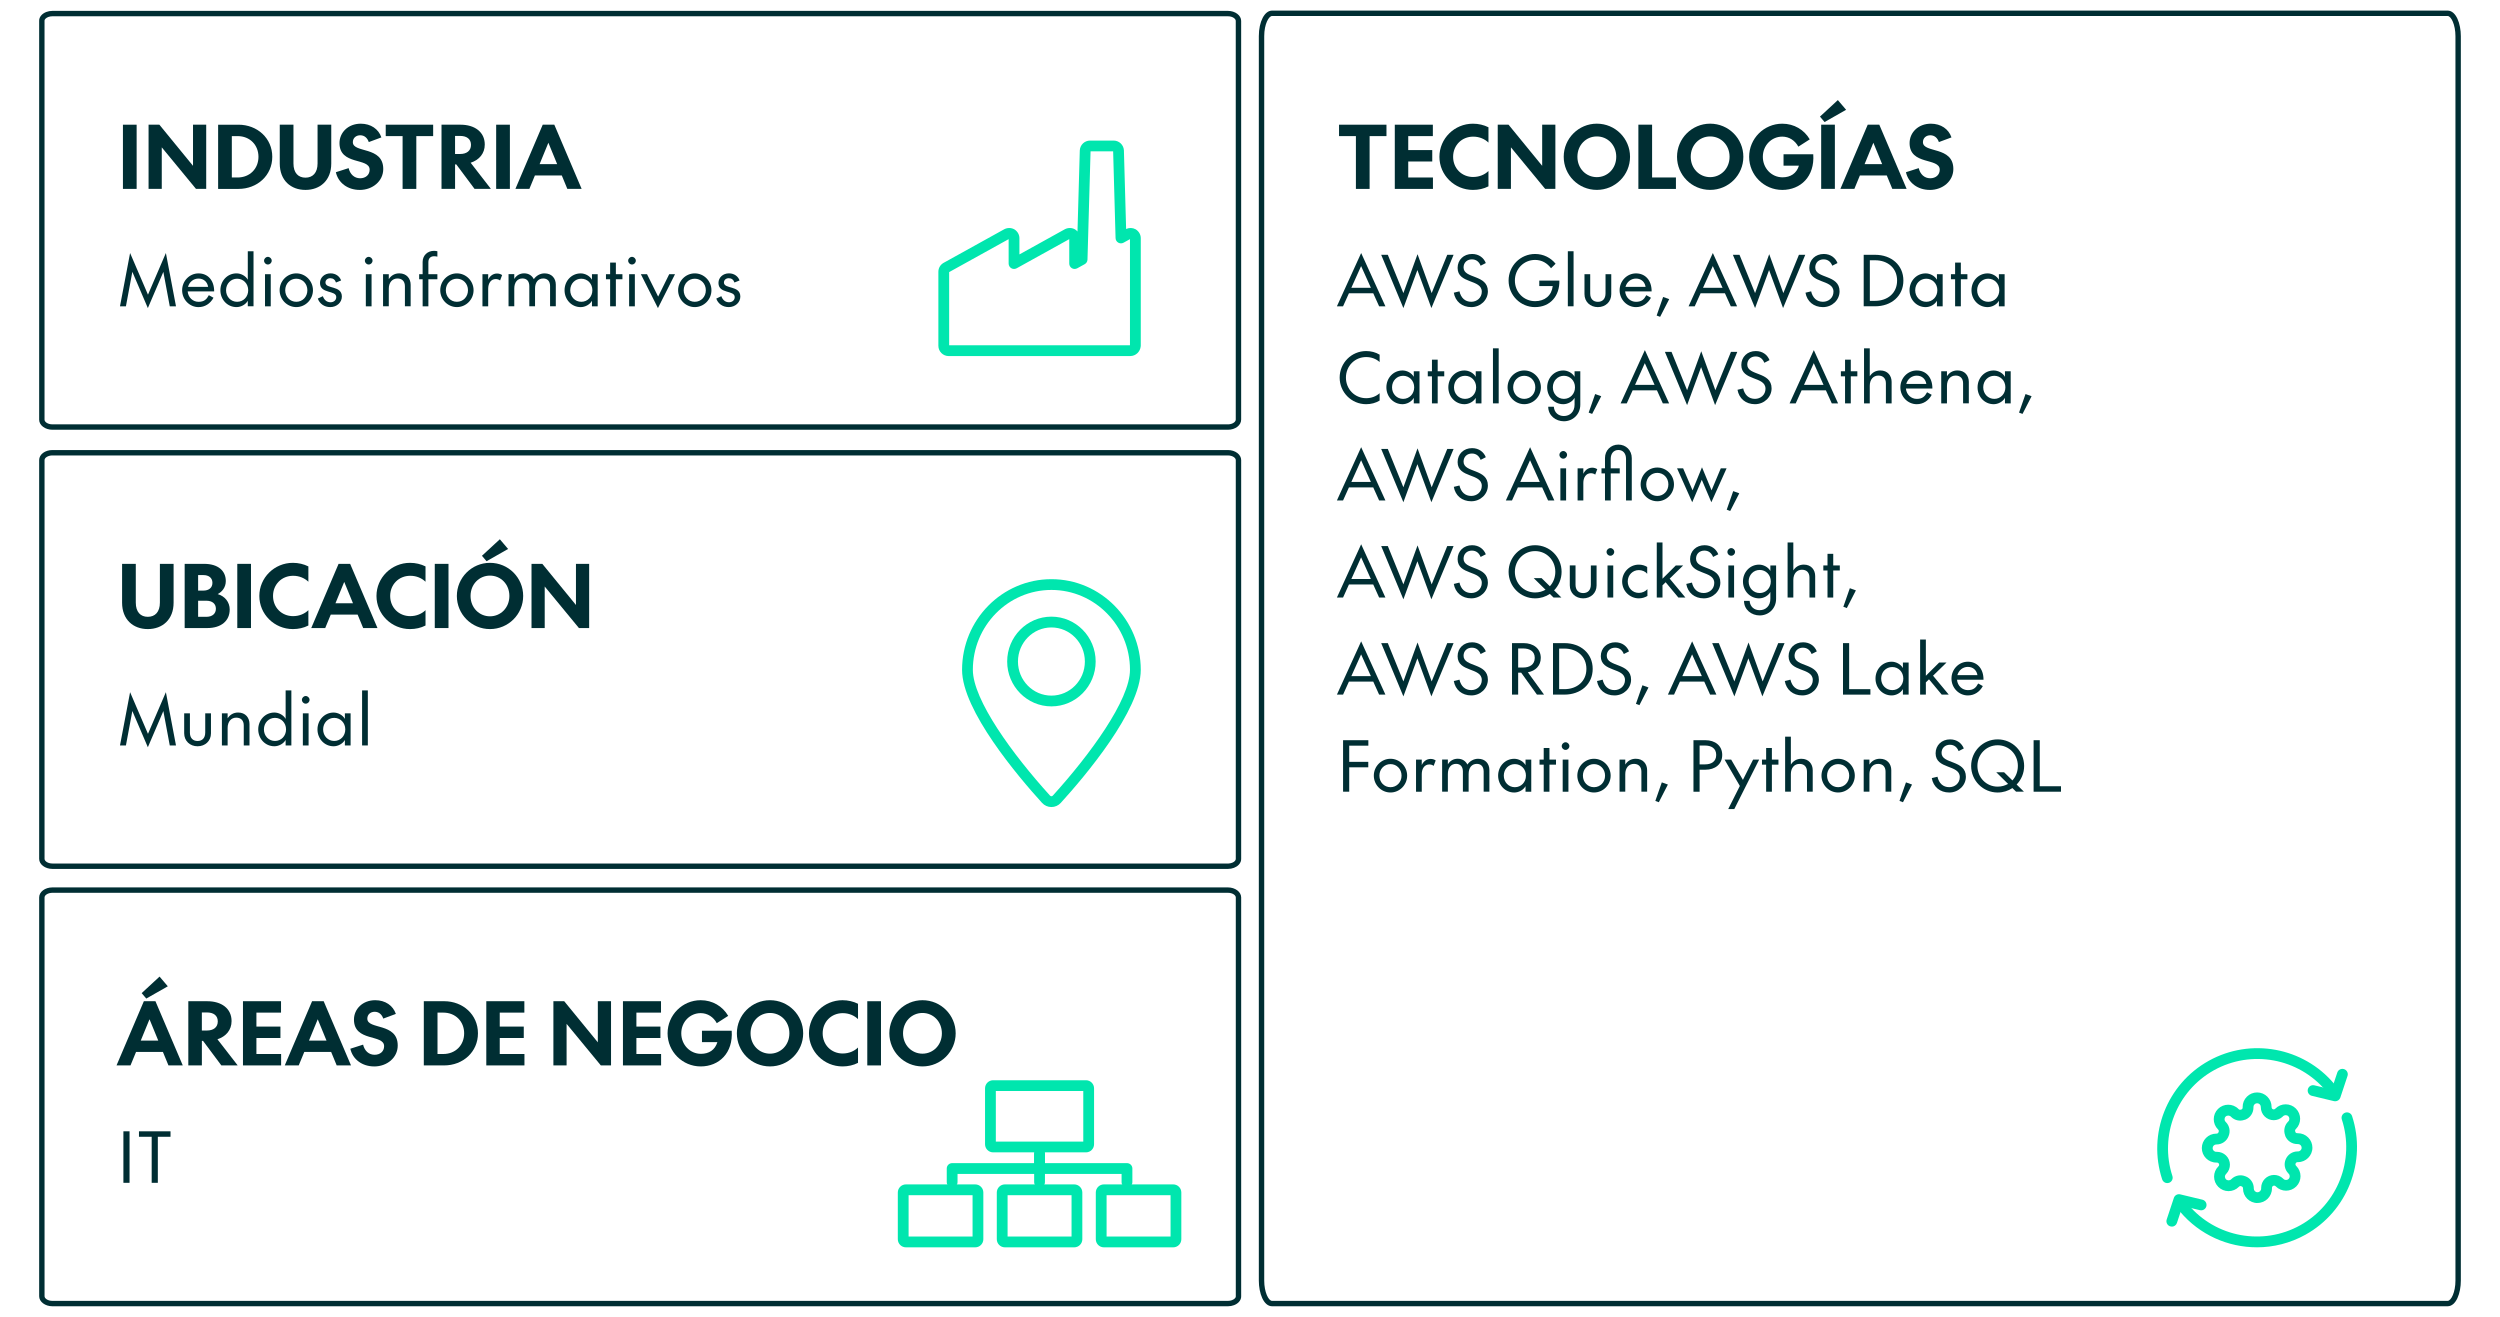 <?xml version="1.0" encoding="UTF-8"?>
<svg xmlns="http://www.w3.org/2000/svg" id="Layer_1" data-name="Layer 1" viewBox="0 0 1390.6 732.49">
  <defs>
    <style>
      .cls-1 {
        fill: #00e6ae;
      }

      .cls-2 {
        fill: #002e33;
      }
    </style>
  </defs>
  <g>
    <path class="cls-2" d="m761.83,75.71v29.37h-7.62v-29.37h-9.38v-6.35h26.38v6.35h-9.38Z"></path>
    <path class="cls-2" d="m775.84,69.36h21.17v6.35h-13.69v7.77h13.36v6.35h-13.36v8.9h13.74v6.35h-21.22v-35.71Z"></path>
    <path class="cls-2" d="m819.46,98.44c3.5,0,6.49-1.37,8.48-3.32v8.53c-2.56,1.33-5.54,1.99-8.62,1.99-10.33,0-18.66-8.29-18.66-18.42s8.34-18.42,18.66-18.42c3.08,0,6.06.71,8.62,1.99v8.53c-1.99-1.94-4.97-3.32-8.48-3.32-6.39,0-11.18,4.83-11.18,11.23s4.78,11.22,11.18,11.22Z"></path>
    <path class="cls-2" d="m839.11,69.36l18.71,22.88v-22.88h7.34v35.71h-5.68l-19.04-23.11v23.11h-7.34v-35.71h6.01Z"></path>
    <path class="cls-2" d="m888.22,68.79c10.28,0,18.47,8.29,18.47,18.42s-8.19,18.42-18.47,18.42-18.42-8.29-18.42-18.42,8.24-18.42,18.42-18.42Zm0,7.1c-5.97,0-10.8,4.78-10.8,11.32s4.83,11.32,10.8,11.32,10.8-4.78,10.8-11.32-4.78-11.32-10.8-11.32Z"></path>
    <path class="cls-2" d="m911.33,69.36h7.63v29.37h13.26v6.35h-20.89v-35.71Z"></path>
    <path class="cls-2" d="m951.25,68.79c10.28,0,18.47,8.29,18.47,18.42s-8.19,18.42-18.47,18.42-18.42-8.29-18.42-18.42,8.24-18.42,18.42-18.42Zm0,7.1c-5.97,0-10.8,4.78-10.8,11.32s4.83,11.32,10.8,11.32,10.8-4.78,10.8-11.32-4.78-11.32-10.8-11.32Z"></path>
    <path class="cls-2" d="m991.36,105.64c-10.18,0-18.42-8.29-18.42-18.42s8.24-18.42,18.42-18.42c6.58,0,12.17,3.36,15.3,8.71l-6.35,4.07c-1.8-3.36-5.07-5.59-8.95-5.59-5.97,0-10.8,4.88-10.8,11.23s4.83,11.41,10.94,11.41c4.45,0,7.81-2.13,9.14-6.49h-8.57v-6.35h16.53c.9,12.41-7.06,19.85-17.24,19.85Z"></path>
    <path class="cls-2" d="m1022.29,55.67l4.59,5.4-11.98,6.82-2.56-3.03,9.95-9.19Zm-1.66,49.4h-7.62v-35.71h7.62v35.71Z"></path>
    <path class="cls-2" d="m1049.52,97.59h-14.97l-3.08,7.48h-7.77l15.2-35.71h6.44l15.2,35.71h-7.96l-3.08-7.48Zm-12.36-6.3h9.76l-4.88-11.89-4.88,11.89Z"></path>
    <path class="cls-2" d="m1073.43,105.64c-6.63,0-11.94-3.88-13.26-9.85l7.1-2.27c.81,3.41,3.17,5.64,6.39,5.64,3.03,0,5.3-1.85,5.3-4.78,0-6.82-16.77-2.27-16.77-14.78,0-5.83,4.74-10.8,11.84-10.8,5.59,0,9.9,2.98,11.46,7.63l-7.01,2.6c-.66-2.04-2.23-3.79-4.74-3.79-2.32,0-4.12,1.47-4.12,3.84,0,6.25,16.91,2.04,16.91,14.92,0,6.73-5.87,11.65-13.12,11.65Z"></path>
  </g>
  <g>
    <path class="cls-2" d="m763.86,163.12h-13.53l-3.27,7.26h-3.42l13.49-29.64,13.49,29.64h-3.5l-3.27-7.26Zm-12.2-3.04h10.87l-5.43-12.08-5.43,12.08Z"></path>
    <path class="cls-2" d="m796.2,171.37l-7.79-21.16-7.79,21.16-12.35-29.64h3.69l8.66,21.31,7.87-21.66,7.86,21.66,8.66-21.31h3.53l-12.35,29.64Z"></path>
    <path class="cls-2" d="m818.39,170.83c-5.17,0-8.89-3.15-9.73-8.02l3.15-.76c.84,3.65,3.12,5.81,6.57,5.81,3.08,0,5.85-2.17,5.85-5.62,0-7.1-13.45-4.18-13.45-13.22,0-4.48,3.38-7.75,8.05-7.75,3.88,0,6.5,2.2,7.64,5.05l-2.89,1.48c-.87-2.13-2.39-3.53-4.86-3.53-2.62,0-4.63,1.75-4.63,4.52,0,6.38,13.53,3.76,13.53,13.26,0,4.79-4.07,8.78-9.23,8.78Z"></path>
    <path class="cls-2" d="m853.88,170.83c-8.17,0-14.74-6.61-14.74-14.78s6.57-14.78,14.74-14.78c4.67,0,8.7,2.09,11.4,5.43l-2.54,2.51c-2.05-2.77-5.05-4.63-8.85-4.63-6.31,0-11.25,5.01-11.25,11.47s4.94,11.47,11.25,11.47c5.36,0,9.2-3.08,9.8-8.4h-7.48v-3.04h11.17c.23,8.51-5.09,14.74-13.49,14.74Z"></path>
    <path class="cls-2" d="m875.28,139.75v30.62h-3.19v-30.62h3.19Z"></path>
    <path class="cls-2" d="m893.06,163.27v-10.75h3.19v11.09c0,4.29-3.23,7.22-7.45,7.22s-7.45-2.93-7.45-7.26v-11.06h3.19v10.75c0,2.96,1.67,4.63,4.26,4.63s4.25-1.67,4.25-4.63Z"></path>
    <path class="cls-2" d="m915.75,164.18l2.58,1.44c-1.79,3.34-4.83,5.21-8.32,5.21-5.01,0-9.12-4.22-9.12-9.38s4.1-9.38,9.12-9.38,8.7,3.65,8.7,10.03h-14.74c.3,3.42,2.93,5.78,6.04,5.78s4.48-1.33,5.74-3.69Zm-11.59-4.63h11.17c-.38-2.55-2.28-4.6-5.32-4.6-2.81,0-5.09,1.86-5.85,4.6Z"></path>
    <path class="cls-2" d="m928.48,166.39l-5.05,9.84-1.94-.72,3.61-10.33,3.38,1.22Z"></path>
    <path class="cls-2" d="m959.48,163.12h-13.53l-3.27,7.26h-3.42l13.49-29.64,13.49,29.64h-3.5l-3.27-7.26Zm-12.2-3.04h10.87l-5.43-12.08-5.43,12.08Z"></path>
    <path class="cls-2" d="m991.82,171.37l-7.79-21.16-7.79,21.16-12.35-29.64h3.69l8.66,21.31,7.87-21.66,7.86,21.66,8.66-21.31h3.53l-12.35,29.64Z"></path>
    <path class="cls-2" d="m1014.01,170.83c-5.17,0-8.89-3.15-9.73-8.02l3.15-.76c.84,3.65,3.12,5.81,6.57,5.81,3.08,0,5.85-2.17,5.85-5.62,0-7.1-13.45-4.18-13.45-13.22,0-4.48,3.38-7.75,8.05-7.75,3.88,0,6.5,2.2,7.64,5.05l-2.89,1.48c-.87-2.13-2.39-3.53-4.86-3.53-2.62,0-4.63,1.75-4.63,4.52,0,6.38,13.53,3.76,13.53,13.26,0,4.79-4.07,8.78-9.23,8.78Z"></path>
    <path class="cls-2" d="m1043.01,141.73c9.08,0,15.73,5.77,15.73,14.32s-6.65,14.32-15.73,14.32h-6.35v-28.65h6.35Zm0,3.04h-2.93v22.57h2.93c6.99,0,12.23-4.33,12.23-11.29s-5.24-11.28-12.23-11.28Z"></path>
    <path class="cls-2" d="m1080.59,152.52v17.86h-3.19v-3.08c-1.22,2.2-3.88,3.53-6.27,3.53-5.09,0-8.97-4.18-8.97-9.38s3.88-9.38,8.97-9.38c2.39,0,5.05,1.33,6.27,3.53v-3.08h3.19Zm-9.12,15.35c3.46,0,6.16-2.74,6.16-6.42s-2.7-6.42-6.16-6.42-6.16,2.74-6.16,6.42,2.7,6.42,6.16,6.42Z"></path>
    <path class="cls-2" d="m1085.19,152.52h2.32v-6.46h3.19v6.46h3.65v2.81h-3.65v15.05h-3.19v-15.05h-2.32v-2.81Z"></path>
    <path class="cls-2" d="m1115.05,152.52v17.86h-3.19v-3.08c-1.22,2.2-3.88,3.53-6.27,3.53-5.09,0-8.97-4.18-8.97-9.38s3.88-9.38,8.97-9.38c2.39,0,5.05,1.33,6.27,3.53v-3.08h3.19Zm-9.12,15.35c3.46,0,6.16-2.74,6.16-6.42s-2.7-6.42-6.16-6.42-6.16,2.74-6.16,6.42,2.7,6.42,6.16,6.42Z"></path>
    <path class="cls-2" d="m759.91,221.49c2.89,0,5.51-.99,7.49-2.77v4.1c-2.2,1.33-4.75,2.01-7.49,2.01-8.17,0-14.74-6.61-14.74-14.78s6.57-14.78,14.74-14.78c2.74,0,5.28.68,7.49,2.01v4.1c-1.98-1.79-4.6-2.77-7.49-2.77-6.31,0-11.25,4.98-11.25,11.44s4.94,11.44,11.25,11.44Z"></path>
    <path class="cls-2" d="m789.59,206.52v17.86h-3.19v-3.08c-1.22,2.2-3.88,3.53-6.27,3.53-5.09,0-8.97-4.18-8.97-9.38s3.88-9.38,8.97-9.38c2.39,0,5.05,1.33,6.27,3.53v-3.08h3.19Zm-9.12,15.35c3.46,0,6.16-2.74,6.16-6.42s-2.7-6.42-6.16-6.42-6.16,2.74-6.16,6.42,2.7,6.42,6.16,6.42Z"></path>
    <path class="cls-2" d="m794.19,206.52h2.32v-6.46h3.19v6.46h3.65v2.81h-3.65v15.05h-3.19v-15.05h-2.32v-2.81Z"></path>
    <path class="cls-2" d="m824.05,206.52v17.86h-3.19v-3.08c-1.22,2.2-3.88,3.53-6.27,3.53-5.09,0-8.97-4.18-8.97-9.38s3.88-9.38,8.97-9.38c2.39,0,5.05,1.33,6.27,3.53v-3.08h3.19Zm-9.12,15.35c3.46,0,6.16-2.74,6.16-6.42s-2.7-6.42-6.16-6.42-6.16,2.74-6.16,6.42,2.7,6.42,6.16,6.42Z"></path>
    <path class="cls-2" d="m833.63,193.75v30.62h-3.19v-30.62h3.19Z"></path>
    <path class="cls-2" d="m847.84,206.06c5.09,0,9.27,4.22,9.27,9.38s-4.18,9.38-9.27,9.38-9.27-4.22-9.27-9.38,4.18-9.38,9.27-9.38Zm0,15.81c3.46,0,6.16-2.74,6.16-6.42s-2.7-6.42-6.16-6.42-6.16,2.74-6.16,6.42,2.7,6.42,6.16,6.42Z"></path>
    <path class="cls-2" d="m869.88,234.33c-4.41,0-8.7-3.08-8.7-8.09h3.12c.27,3.38,2.66,5.17,5.58,5.17,3.38,0,5.96-2.36,5.96-6.31v-3.8c-1.22,2.2-3.88,3.53-6.27,3.53-5.09,0-8.97-4.18-8.97-9.38s3.88-9.38,8.97-9.38c2.39,0,5.05,1.33,6.27,3.53v-3.08h3.19v18.58c0,5.36-4.1,9.23-9.16,9.23Zm.04-12.46c3.46,0,6.16-2.74,6.16-6.42s-2.7-6.42-6.16-6.42-6.16,2.74-6.16,6.42,2.7,6.42,6.16,6.42Z"></path>
    <path class="cls-2" d="m890.67,220.39l-5.05,9.84-1.94-.72,3.61-10.33,3.38,1.22Z"></path>
    <path class="cls-2" d="m921.67,217.12h-13.53l-3.27,7.26h-3.42l13.49-29.64,13.49,29.64h-3.5l-3.27-7.26Zm-12.2-3.04h10.87l-5.43-12.08-5.43,12.08Z"></path>
    <path class="cls-2" d="m954.01,225.37l-7.79-21.16-7.79,21.16-12.35-29.64h3.69l8.66,21.31,7.87-21.66,7.86,21.66,8.66-21.31h3.53l-12.35,29.64Z"></path>
    <path class="cls-2" d="m976.2,224.83c-5.17,0-8.89-3.15-9.73-8.02l3.15-.76c.84,3.65,3.12,5.81,6.57,5.81,3.08,0,5.85-2.17,5.85-5.62,0-7.1-13.45-4.18-13.45-13.22,0-4.48,3.38-7.75,8.05-7.75,3.88,0,6.5,2.2,7.64,5.05l-2.89,1.48c-.87-2.13-2.39-3.53-4.86-3.53-2.62,0-4.63,1.75-4.63,4.52,0,6.38,13.53,3.76,13.53,13.26,0,4.79-4.07,8.78-9.23,8.78Z"></path>
    <path class="cls-2" d="m1015.65,217.12h-13.53l-3.27,7.26h-3.42l13.49-29.64,13.49,29.64h-3.5l-3.27-7.26Zm-12.2-3.04h10.87l-5.43-12.08-5.43,12.08Z"></path>
    <path class="cls-2" d="m1023.97,206.52h2.32v-6.46h3.19v6.46h3.65v2.81h-3.65v15.05h-3.19v-15.05h-2.32v-2.81Z"></path>
    <path class="cls-2" d="m1044.83,208.91c-2.81,0-4.79,2.17-4.79,5.7v9.76h-3.19v-30.62h3.19v15.54c1.22-1.94,3.19-3.23,5.85-3.23,4.1,0,6.31,2.93,6.31,6.38v11.93h-3.19v-11.13c0-2.74-1.56-4.33-4.18-4.33Z"></path>
    <path class="cls-2" d="m1071.92,218.18l2.58,1.44c-1.79,3.34-4.83,5.21-8.32,5.21-5.01,0-9.12-4.22-9.12-9.38s4.1-9.38,9.12-9.38,8.7,3.65,8.7,10.03h-14.74c.3,3.42,2.93,5.78,6.04,5.78s4.48-1.33,5.74-3.69Zm-11.59-4.63h11.17c-.38-2.55-2.28-4.6-5.32-4.6-2.81,0-5.09,1.86-5.85,4.6Z"></path>
    <path class="cls-2" d="m1087.77,208.91c-2.81,0-4.79,2.17-4.79,5.7v9.76h-3.19v-17.86h3.19v2.77c1.22-1.94,3.19-3.23,5.85-3.23,4.1,0,6.31,2.93,6.31,6.38v11.93h-3.19v-11.13c0-2.74-1.56-4.33-4.18-4.33Z"></path>
    <path class="cls-2" d="m1118.43,206.52v17.86h-3.19v-3.08c-1.22,2.2-3.88,3.53-6.27,3.53-5.09,0-8.97-4.18-8.97-9.38s3.88-9.38,8.97-9.38c2.39,0,5.05,1.33,6.27,3.53v-3.08h3.19Zm-9.12,15.35c3.46,0,6.16-2.74,6.16-6.42s-2.7-6.42-6.16-6.42-6.16,2.74-6.16,6.42,2.7,6.42,6.16,6.42Z"></path>
    <path class="cls-2" d="m1130.06,220.39l-5.05,9.84-1.94-.72,3.61-10.33,3.38,1.22Z"></path>
    <path class="cls-2" d="m763.86,271.12h-13.53l-3.27,7.26h-3.42l13.49-29.64,13.49,29.64h-3.5l-3.27-7.26Zm-12.2-3.04h10.87l-5.43-12.08-5.43,12.08Z"></path>
    <path class="cls-2" d="m796.2,279.37l-7.79-21.16-7.79,21.16-12.35-29.64h3.69l8.66,21.31,7.87-21.66,7.86,21.66,8.66-21.31h3.53l-12.35,29.64Z"></path>
    <path class="cls-2" d="m818.39,278.83c-5.17,0-8.89-3.15-9.73-8.02l3.15-.76c.84,3.65,3.12,5.81,6.57,5.81,3.08,0,5.85-2.17,5.85-5.62,0-7.1-13.45-4.18-13.45-13.22,0-4.48,3.38-7.75,8.05-7.75,3.88,0,6.5,2.2,7.64,5.05l-2.89,1.48c-.87-2.13-2.39-3.53-4.86-3.53-2.62,0-4.63,1.75-4.63,4.52,0,6.38,13.53,3.76,13.53,13.26,0,4.79-4.07,8.78-9.23,8.78Z"></path>
    <path class="cls-2" d="m857.83,271.12h-13.53l-3.27,7.26h-3.42l13.49-29.64,13.49,29.64h-3.5l-3.27-7.26Zm-12.2-3.04h10.87l-5.43-12.08-5.43,12.08Z"></path>
    <path class="cls-2" d="m867.41,253c0-1.14.99-2.13,2.13-2.13s2.13.99,2.13,2.13-.95,2.13-2.13,2.13-2.13-.95-2.13-2.13Zm3.72,7.52v17.86h-3.19v-17.86h3.19Z"></path>
    <path class="cls-2" d="m887.32,264.02c-.61-.53-1.52-.8-2.43-.8-2.66,0-4.18,2.32-4.18,5.43v9.73h-3.19v-17.86h3.19v3.04c.87-1.94,2.62-3.42,4.94-3.42,1.14,0,2.17.38,2.81.87l-1.14,3Z"></path>
    <path class="cls-2" d="m907.65,278.38h-3.19v-23.18c0-2.96-1.67-4.9-4.25-4.9s-4.26,1.94-4.26,4.9v5.32h5.02v2.81h-5.02v15.05h-3.19v-15.05h-1.94v-2.81h1.94v-5.74c0-4.29,3.23-7.48,7.45-7.48s7.45,3.19,7.45,7.52v23.56Z"></path>
    <path class="cls-2" d="m921.86,260.06c5.09,0,9.27,4.22,9.27,9.38s-4.18,9.38-9.27,9.38-9.27-4.22-9.27-9.38,4.18-9.38,9.27-9.38Zm0,15.81c3.46,0,6.16-2.74,6.16-6.42s-2.7-6.42-6.16-6.42-6.16,2.74-6.16,6.42,2.7,6.42,6.16,6.42Z"></path>
    <path class="cls-2" d="m951.92,279.37l-5.32-12.5-5.32,12.5-8.43-18.85h3.38l5.24,12.23,5.24-12.84,5.32,12.84,5.13-12.23h3.23l-8.47,18.85Z"></path>
    <path class="cls-2" d="m967.46,274.39l-5.05,9.84-1.94-.72,3.61-10.33,3.38,1.22Z"></path>
    <path class="cls-2" d="m763.86,325.12h-13.53l-3.27,7.26h-3.42l13.49-29.64,13.49,29.64h-3.5l-3.27-7.26Zm-12.2-3.04h10.87l-5.43-12.08-5.43,12.08Z"></path>
    <path class="cls-2" d="m796.2,333.37l-7.79-21.16-7.79,21.16-12.35-29.64h3.69l8.66,21.31,7.87-21.66,7.86,21.66,8.66-21.31h3.53l-12.35,29.64Z"></path>
    <path class="cls-2" d="m818.39,332.83c-5.17,0-8.89-3.15-9.73-8.02l3.15-.76c.84,3.65,3.12,5.81,6.57,5.81,3.08,0,5.85-2.17,5.85-5.62,0-7.1-13.45-4.18-13.45-13.22,0-4.48,3.38-7.75,8.05-7.75,3.88,0,6.5,2.2,7.64,5.05l-2.89,1.48c-.87-2.13-2.39-3.53-4.86-3.53-2.62,0-4.63,1.75-4.63,4.52,0,6.38,13.53,3.76,13.53,13.26,0,4.79-4.07,8.78-9.23,8.78Z"></path>
    <path class="cls-2" d="m853.88,303.27c8.17,0,14.74,6.61,14.74,14.78,0,4.03-1.6,7.67-4.18,10.33l4.07,3.99h-4.37l-2.05-2.01c-2.36,1.56-5.17,2.47-8.21,2.47-8.17,0-14.74-6.61-14.74-14.78s6.57-14.78,14.74-14.78Zm0,3.27c-6.31,0-11.25,5.05-11.25,11.51s4.94,11.51,11.25,11.51c2.17,0,4.14-.57,5.81-1.52l-6.57-6.46h4.37l4.6,4.52c1.9-2.05,3.04-4.86,3.04-8.05,0-6.46-4.94-11.51-11.25-11.51Z"></path>
    <path class="cls-2" d="m884.89,325.27v-10.75h3.19v11.09c0,4.29-3.23,7.22-7.45,7.22s-7.45-2.93-7.45-7.26v-11.06h3.19v10.75c0,2.96,1.67,4.63,4.26,4.63s4.25-1.67,4.25-4.63Z"></path>
    <path class="cls-2" d="m893.63,307c0-1.14.99-2.13,2.13-2.13s2.13.99,2.13,2.13-.95,2.13-2.13,2.13-2.13-.95-2.13-2.13Zm3.72,7.52v17.86h-3.19v-17.86h3.19Z"></path>
    <path class="cls-2" d="m916.24,315.36v3.8c-1.06-1.29-2.81-2.05-4.67-2.05-3.38,0-6.16,2.66-6.16,6.34s2.77,6.34,6.16,6.34c1.86,0,3.69-.8,4.79-2.09v3.8c-1.41.84-3.04,1.33-4.79,1.33-5.09,0-9.27-4.22-9.27-9.38s4.18-9.38,9.27-9.38c1.75,0,3.31.46,4.67,1.29Z"></path>
    <path class="cls-2" d="m924.75,301.75v20.14l7.41-7.37h4.1l-7.52,7.33,8.74,10.52h-3.91l-7.07-8.51-1.75,1.71v6.8h-3.19v-30.62h3.19Z"></path>
    <path class="cls-2" d="m947.7,332.83c-5.17,0-8.89-3.15-9.73-8.02l3.15-.76c.84,3.65,3.12,5.81,6.57,5.81,3.08,0,5.85-2.17,5.85-5.62,0-7.1-13.45-4.18-13.45-13.22,0-4.48,3.38-7.75,8.05-7.75,3.88,0,6.5,2.2,7.64,5.05l-2.89,1.48c-.87-2.13-2.39-3.53-4.86-3.53-2.62,0-4.63,1.75-4.63,4.52,0,6.38,13.53,3.76,13.53,13.26,0,4.79-4.07,8.78-9.23,8.78Z"></path>
    <path class="cls-2" d="m960.85,307c0-1.14.99-2.13,2.13-2.13s2.13.99,2.13,2.13-.95,2.13-2.13,2.13-2.13-.95-2.13-2.13Zm3.72,7.52v17.86h-3.19v-17.86h3.19Z"></path>
    <path class="cls-2" d="m978.79,342.33c-4.41,0-8.7-3.08-8.7-8.09h3.12c.27,3.38,2.66,5.17,5.58,5.17,3.38,0,5.96-2.36,5.96-6.31v-3.8c-1.22,2.2-3.88,3.53-6.27,3.53-5.09,0-8.97-4.18-8.97-9.38s3.88-9.38,8.97-9.38c2.39,0,5.05,1.33,6.27,3.53v-3.08h3.19v18.58c0,5.36-4.1,9.23-9.16,9.23Zm.04-12.46c3.46,0,6.16-2.74,6.16-6.42s-2.7-6.42-6.16-6.42-6.16,2.74-6.16,6.42,2.7,6.42,6.16,6.42Z"></path>
    <path class="cls-2" d="m1002.31,316.91c-2.81,0-4.79,2.17-4.79,5.7v9.76h-3.19v-30.62h3.19v15.54c1.22-1.94,3.19-3.23,5.85-3.23,4.1,0,6.31,2.93,6.31,6.38v11.93h-3.19v-11.13c0-2.74-1.56-4.33-4.18-4.33Z"></path>
    <path class="cls-2" d="m1014.21,314.52h2.32v-6.46h3.19v6.46h3.65v2.81h-3.65v15.05h-3.19v-15.05h-2.32v-2.81Z"></path>
    <path class="cls-2" d="m1032.33,328.39l-5.05,9.84-1.94-.72,3.61-10.33,3.38,1.22Z"></path>
    <path class="cls-2" d="m763.86,379.12h-13.53l-3.27,7.26h-3.42l13.49-29.64,13.49,29.64h-3.5l-3.27-7.26Zm-12.2-3.04h10.87l-5.43-12.08-5.43,12.08Z"></path>
    <path class="cls-2" d="m796.2,387.37l-7.79-21.16-7.79,21.16-12.35-29.64h3.69l8.66,21.31,7.87-21.66,7.86,21.66,8.66-21.31h3.53l-12.35,29.64Z"></path>
    <path class="cls-2" d="m818.39,386.83c-5.17,0-8.89-3.15-9.73-8.02l3.15-.76c.84,3.65,3.12,5.81,6.57,5.81,3.08,0,5.85-2.17,5.85-5.62,0-7.1-13.45-4.18-13.45-13.22,0-4.48,3.38-7.75,8.05-7.75,3.88,0,6.5,2.2,7.64,5.05l-2.89,1.48c-.87-2.13-2.39-3.53-4.86-3.53-2.62,0-4.63,1.75-4.63,4.52,0,6.38,13.53,3.76,13.53,13.26,0,4.79-4.07,8.78-9.23,8.78Z"></path>
    <path class="cls-2" d="m844.46,386.38h-3.42v-28.65h6.5c5.32,0,9.5,3,9.5,8.21,0,4.41-3,7.26-7.18,8.02l9,12.42h-3.95l-8.78-12.23h-1.67v12.23Zm0-15.08h2.85c3.34,0,6.38-1.52,6.38-5.36s-3.04-5.24-6.38-5.24h-2.85v10.6Z"></path>
    <path class="cls-2" d="m870.19,357.73c9.08,0,15.73,5.77,15.73,14.32s-6.65,14.32-15.73,14.32h-6.35v-28.65h6.35Zm0,3.04h-2.93v22.57h2.93c6.99,0,12.23-4.33,12.23-11.29s-5.24-11.28-12.23-11.28Z"></path>
    <path class="cls-2" d="m898.04,386.83c-5.17,0-8.89-3.15-9.73-8.02l3.15-.76c.84,3.65,3.12,5.81,6.57,5.81,3.08,0,5.85-2.17,5.85-5.62,0-7.1-13.45-4.18-13.45-13.22,0-4.48,3.38-7.75,8.05-7.75,3.88,0,6.5,2.2,7.64,5.05l-2.89,1.48c-.87-2.13-2.39-3.53-4.86-3.53-2.62,0-4.63,1.75-4.63,4.52,0,6.38,13.53,3.76,13.53,13.26,0,4.79-4.07,8.78-9.23,8.78Z"></path>
    <path class="cls-2" d="m916.96,382.39l-5.05,9.84-1.94-.72,3.61-10.33,3.38,1.22Z"></path>
    <path class="cls-2" d="m947.97,379.12h-13.53l-3.27,7.26h-3.42l13.49-29.64,13.49,29.64h-3.5l-3.27-7.26Zm-12.2-3.04h10.87l-5.43-12.08-5.43,12.08Z"></path>
    <path class="cls-2" d="m980.31,387.37l-7.79-21.16-7.79,21.16-12.35-29.64h3.69l8.66,21.31,7.87-21.66,7.86,21.66,8.66-21.31h3.53l-12.35,29.64Z"></path>
    <path class="cls-2" d="m1002.5,386.83c-5.17,0-8.89-3.15-9.73-8.02l3.15-.76c.84,3.65,3.12,5.81,6.57,5.81,3.08,0,5.85-2.17,5.85-5.62,0-7.1-13.45-4.18-13.45-13.22,0-4.48,3.38-7.75,8.05-7.75,3.88,0,6.5,2.2,7.64,5.05l-2.89,1.48c-.87-2.13-2.39-3.53-4.86-3.53-2.62,0-4.63,1.75-4.63,4.52,0,6.38,13.53,3.76,13.53,13.26,0,4.79-4.07,8.78-9.23,8.78Z"></path>
    <path class="cls-2" d="m1025.15,357.73h3.42v25.61h11.82v3.04h-15.24v-28.65Z"></path>
    <path class="cls-2" d="m1061.66,368.52v17.86h-3.19v-3.08c-1.22,2.2-3.88,3.53-6.27,3.53-5.09,0-8.97-4.18-8.97-9.38s3.88-9.38,8.97-9.38c2.39,0,5.05,1.33,6.27,3.53v-3.08h3.19Zm-9.12,15.35c3.46,0,6.16-2.74,6.16-6.42s-2.7-6.42-6.16-6.42-6.16,2.74-6.16,6.42,2.7,6.42,6.16,6.42Z"></path>
    <path class="cls-2" d="m1071.24,355.75v20.14l7.41-7.37h4.1l-7.52,7.33,8.74,10.52h-3.91l-7.07-8.51-1.75,1.71v6.8h-3.19v-30.62h3.19Z"></path>
    <path class="cls-2" d="m1100.35,380.18l2.58,1.44c-1.79,3.34-4.83,5.21-8.32,5.21-5.01,0-9.12-4.22-9.12-9.38s4.1-9.38,9.12-9.38,8.7,3.65,8.7,10.03h-14.74c.3,3.42,2.93,5.78,6.04,5.78s4.48-1.33,5.74-3.69Zm-11.59-4.63h11.17c-.38-2.55-2.28-4.6-5.32-4.6-2.81,0-5.09,1.86-5.85,4.6Z"></path>
    <path class="cls-2" d="m747.07,411.73h14.06v3.04h-10.64v9h10.6v3.04h-10.6v13.56h-3.42v-28.65Z"></path>
    <path class="cls-2" d="m773.44,422.06c5.09,0,9.27,4.22,9.27,9.38s-4.18,9.38-9.27,9.38-9.27-4.22-9.27-9.38,4.18-9.38,9.27-9.38Zm0,15.81c3.46,0,6.16-2.74,6.16-6.42s-2.7-6.42-6.16-6.42-6.16,2.74-6.16,6.42,2.7,6.42,6.16,6.42Z"></path>
    <path class="cls-2" d="m797.45,426.02c-.61-.53-1.52-.8-2.43-.8-2.66,0-4.18,2.32-4.18,5.43v9.73h-3.19v-17.86h3.19v3.04c.87-1.94,2.62-3.42,4.94-3.42,1.14,0,2.17.38,2.81.87l-1.14,3Z"></path>
    <path class="cls-2" d="m816.22,425.29c1.25-1.86,3.46-3.23,5.97-3.23,4.07,0,6.27,2.81,6.27,6.27v12.04h-3.19v-11.21c0-2.74-1.44-4.26-3.8-4.26-2.81,0-4.56,2.09-4.56,5.62v9.84h-3.19v-11.21c0-2.74-1.41-4.26-3.8-4.26-2.77,0-4.56,2.09-4.56,5.62v9.84h-3.19v-17.86h3.19v2.7c1.1-1.94,3.08-3.15,5.47-3.15,2.7,0,4.45,1.37,5.39,3.23Z"></path>
    <path class="cls-2" d="m851.75,422.52v17.86h-3.19v-3.08c-1.22,2.2-3.88,3.53-6.27,3.53-5.09,0-8.97-4.18-8.97-9.38s3.88-9.38,8.97-9.38c2.39,0,5.05,1.33,6.27,3.53v-3.08h3.19Zm-9.12,15.35c3.46,0,6.16-2.74,6.16-6.42s-2.7-6.42-6.16-6.42-6.16,2.74-6.16,6.42,2.7,6.42,6.16,6.42Z"></path>
    <path class="cls-2" d="m856.35,422.52h2.32v-6.46h3.19v6.46h3.65v2.81h-3.65v15.05h-3.19v-15.05h-2.32v-2.81Z"></path>
    <path class="cls-2" d="m868.7,415c0-1.14.99-2.13,2.13-2.13s2.13.99,2.13,2.13-.95,2.13-2.13,2.13-2.13-.95-2.13-2.13Zm3.72,7.52v17.86h-3.19v-17.86h3.19Z"></path>
    <path class="cls-2" d="m886.64,422.06c5.09,0,9.27,4.22,9.27,9.38s-4.18,9.38-9.27,9.38-9.27-4.22-9.27-9.38,4.18-9.38,9.27-9.38Zm0,15.81c3.46,0,6.16-2.74,6.16-6.42s-2.7-6.42-6.16-6.42-6.16,2.74-6.16,6.42,2.7,6.42,6.16,6.42Z"></path>
    <path class="cls-2" d="m908.83,424.91c-2.81,0-4.79,2.17-4.79,5.7v9.76h-3.19v-17.86h3.19v2.77c1.22-1.94,3.19-3.23,5.85-3.23,4.1,0,6.31,2.93,6.31,6.38v11.93h-3.19v-11.13c0-2.74-1.56-4.33-4.18-4.33Z"></path>
    <path class="cls-2" d="m927.75,436.39l-5.05,9.84-1.94-.72,3.61-10.33,3.38,1.22Z"></path>
    <path class="cls-2" d="m945.39,440.38h-3.42v-28.65h6.65c5.32,0,9.35,3,9.35,8.21s-4.03,8.21-9.35,8.21h-3.23v12.23Zm0-15.2h3c3.34,0,6.23-1.41,6.23-5.24s-2.89-5.24-6.23-5.24h-3v10.49Z"></path>
    <path class="cls-2" d="m967.77,437.19l-8.51-14.67h3.69l6.53,11.28,5.66-11.28h3.38l-13.83,27.51h-3.38l6.46-12.84Z"></path>
    <path class="cls-2" d="m980.08,422.52h2.32v-6.46h3.19v6.46h3.65v2.81h-3.65v15.05h-3.19v-15.05h-2.32v-2.81Z"></path>
    <path class="cls-2" d="m1000.94,424.91c-2.81,0-4.79,2.17-4.79,5.7v9.76h-3.19v-30.62h3.19v15.54c1.22-1.94,3.19-3.23,5.85-3.23,4.1,0,6.31,2.93,6.31,6.38v11.93h-3.19v-11.13c0-2.74-1.56-4.33-4.18-4.33Z"></path>
    <path class="cls-2" d="m1022.45,422.06c5.09,0,9.27,4.22,9.27,9.38s-4.18,9.38-9.27,9.38-9.27-4.22-9.27-9.38,4.18-9.38,9.27-9.38Zm0,15.81c3.46,0,6.16-2.74,6.16-6.42s-2.7-6.42-6.16-6.42-6.16,2.74-6.16,6.42,2.7,6.42,6.16,6.42Z"></path>
    <path class="cls-2" d="m1044.64,424.91c-2.81,0-4.79,2.17-4.79,5.7v9.76h-3.19v-17.86h3.19v2.77c1.22-1.94,3.19-3.23,5.85-3.23,4.1,0,6.31,2.93,6.31,6.38v11.93h-3.19v-11.13c0-2.74-1.56-4.33-4.18-4.33Z"></path>
    <path class="cls-2" d="m1063.56,436.39l-5.05,9.84-1.94-.72,3.61-10.33,3.38,1.22Z"></path>
    <path class="cls-2" d="m1084.27,440.83c-5.17,0-8.89-3.15-9.73-8.02l3.15-.76c.84,3.65,3.12,5.81,6.57,5.81,3.08,0,5.85-2.17,5.85-5.62,0-7.1-13.45-4.18-13.45-13.22,0-4.48,3.38-7.75,8.05-7.75,3.88,0,6.5,2.2,7.64,5.05l-2.89,1.48c-.87-2.13-2.39-3.53-4.86-3.53-2.62,0-4.63,1.75-4.63,4.52,0,6.38,13.53,3.76,13.53,13.26,0,4.79-4.07,8.78-9.23,8.78Z"></path>
    <path class="cls-2" d="m1111.17,411.27c8.17,0,14.74,6.61,14.74,14.78,0,4.03-1.6,7.67-4.18,10.33l4.07,3.99h-4.37l-2.05-2.01c-2.36,1.56-5.17,2.47-8.21,2.47-8.17,0-14.74-6.61-14.74-14.78s6.57-14.78,14.74-14.78Zm0,3.27c-6.31,0-11.25,5.05-11.25,11.51s4.94,11.51,11.25,11.51c2.17,0,4.14-.57,5.81-1.52l-6.57-6.46h4.37l4.6,4.52c1.9-2.05,3.04-4.86,3.04-8.05,0-6.46-4.94-11.51-11.25-11.51Z"></path>
    <path class="cls-2" d="m1131.17,411.73h3.42v25.61h11.82v3.04h-15.24v-28.65Z"></path>
  </g>
  <g>
    <path class="cls-1" d="m604.05,640.99h-51.62c-2.49,0-4.51-2.02-4.51-4.51v-31.1c0-2.49,2.03-4.51,4.51-4.51h51.62c2.49,0,4.51,2.03,4.51,4.51v31.1c0,2.49-2.03,4.51-4.51,4.51Zm-50.13-6h48.64v-28.13h-48.64v28.13Zm50.13-28.13h0,0Z"></path>
    <g>
      <path class="cls-1" d="m542.46,693.82h-38.55c-2.49,0-4.51-2.02-4.51-4.51v-25.99c0-2.49,2.02-4.51,4.51-4.51h38.55c2.49,0,4.51,2.02,4.51,4.51v25.99c0,2.49-2.03,4.51-4.51,4.51Zm-37.06-6h35.58v-23.02h-35.58v23.02Zm37.06-23.02h0,0Z"></path>
      <path class="cls-1" d="m597.52,693.82h-38.55c-2.49,0-4.51-2.02-4.51-4.51v-25.99c0-2.49,2.03-4.51,4.51-4.51h38.55c2.49,0,4.51,2.02,4.51,4.51v25.99c0,2.49-2.02,4.51-4.51,4.51Zm-37.06-6h35.58v-23.02h-35.58v23.02Zm37.06-23.02h0,0Z"></path>
      <path class="cls-1" d="m652.59,693.82h-38.55c-2.49,0-4.51-2.02-4.51-4.51v-25.99c0-2.49,2.02-4.51,4.51-4.51h38.55c2.49,0,4.51,2.02,4.51,4.51v25.99c0,2.49-2.02,4.51-4.51,4.51Zm-37.06-6h35.58v-23.02h-35.58v23.02Zm37.06-23.02h0,0Z"></path>
    </g>
    <path class="cls-1" d="m529.62,660.55c-1.66,0-3-1.34-3-3v-7.57c0-1.66,1.34-3,3-3h45.62v-5.1c0-1.66,1.34-3,3-3s3,1.34,3,3v8.1c0,1.66-1.34,3-3,3h-45.62v4.57c0,1.66-1.34,3-3,3Z"></path>
    <path class="cls-1" d="m626.87,660.55c-1.66,0-3-1.34-3-3v-4.57h-45.63c-1.66,0-3-1.34-3-3v-8.1c0-1.66,1.34-3,3-3s3,1.34,3,3v5.1h45.63c1.66,0,3,1.34,3,3v7.57c0,1.66-1.34,3-3,3Z"></path>
    <path class="cls-1" d="m578.24,660.55c-1.66,0-3-1.34-3-3v-7.57c0-1.66,1.34-3,3-3s3,1.34,3,3v7.57c0,1.66-1.34,3-3,3Z"></path>
  </g>
  <g>
    <path class="cls-1" d="m584.84,448.91c-1.97,0-3.87-.84-5.21-2.31-13.38-14.73-44.49-51.43-44.49-74.01,0-27.81,22.29-50.43,49.7-50.43s49.7,22.62,49.7,50.43c0,22.58-31.11,59.28-44.49,74.01-1.33,1.47-3.23,2.31-5.21,2.31h0Zm0-120.76c-24.09,0-43.7,19.93-43.7,44.43,0,16.74,22.18,47.12,42.93,69.98.27.3.6.35.77.35.21,0,.51-.06.77-.35,20.75-22.86,42.93-53.24,42.93-69.98,0-24.5-19.6-44.43-43.7-44.43Z"></path>
    <path class="cls-1" d="m584.84,392.92c-13.57,0-24.61-11.19-24.61-24.96s11.04-24.96,24.61-24.96,24.61,11.19,24.61,24.96-11.04,24.96-24.61,24.96Zm0-43.91c-10.26,0-18.61,8.5-18.61,18.96s8.35,18.96,18.61,18.96,18.61-8.5,18.61-18.96-8.35-18.96-18.61-18.96Z"></path>
  </g>
  <g>
    <path class="cls-2" d="m76,105.07h-7.62v-35.71h7.62v35.71Z"></path>
    <path class="cls-2" d="m88.65,69.36l18.71,22.88v-22.88h7.34v35.71h-5.68l-19.04-23.11v23.11h-7.34v-35.71h6.02Z"></path>
    <path class="cls-2" d="m132.6,69.36c10.56,0,18.85,7.53,18.85,17.86s-8.29,17.86-18.85,17.86h-11.27v-35.71h11.27Zm-.43,6.35h-3.22v23.02h3.17c6.92,0,11.65-4.97,11.65-11.51s-4.74-11.51-11.6-11.51Z"></path>
    <path class="cls-2" d="m176.64,90.91v-21.55h7.62v21.6c0,9.42-6.25,14.68-14.35,14.68s-14.3-5.26-14.3-14.68v-21.6h7.62v21.55c0,5.26,2.65,7.91,6.68,7.91s6.73-2.65,6.73-7.91Z"></path>
    <path class="cls-2" d="m200.08,105.64c-6.63,0-11.94-3.88-13.26-9.85l7.1-2.27c.8,3.41,3.17,5.64,6.39,5.64,3.03,0,5.3-1.85,5.3-4.78,0-6.82-16.77-2.27-16.77-14.78,0-5.83,4.74-10.8,11.84-10.8,5.59,0,9.9,2.98,11.46,7.63l-7.01,2.6c-.66-2.04-2.23-3.79-4.74-3.79-2.32,0-4.12,1.47-4.12,3.84,0,6.25,16.91,2.04,16.91,14.92,0,6.73-5.87,11.65-13.12,11.65Z"></path>
    <path class="cls-2" d="m231.57,75.71v29.37h-7.63v-29.37h-9.38v-6.35h26.38v6.35h-9.38Z"></path>
    <path class="cls-2" d="m253.12,105.07h-7.53v-35.71h10.56c7.86,0,13.5,4.03,13.5,11.04,0,5.02-3.13,8.57-7.86,10.13l11.27,14.54h-9.09l-10.18-13.64h-.66v13.64Zm0-19.42h2.89c3.46,0,5.97-1.71,5.97-5.07s-2.51-4.97-5.97-4.97h-2.89v10.04Z"></path>
    <path class="cls-2" d="m283.62,105.07h-7.63v-35.71h7.63v35.71Z"></path>
    <path class="cls-2" d="m312.51,97.59h-14.97l-3.08,7.48h-7.77l15.2-35.71h6.44l15.2,35.71h-7.96l-3.08-7.48Zm-12.36-6.3h9.76l-4.88-11.89-4.88,11.89Z"></path>
  </g>
  <g>
    <path class="cls-2" d="m73.61,151.23l-3.57,19.15h-3.3l5.62-29.64,9.95,23.18,9.96-23.18,5.62,29.64h-3.46l-3.57-19.15-8.62,20.14-8.62-20.14Z"></path>
    <path class="cls-2" d="m116.17,164.18l2.58,1.44c-1.79,3.34-4.83,5.21-8.32,5.21-5.01,0-9.12-4.22-9.12-9.38s4.1-9.38,9.12-9.38,8.7,3.65,8.7,10.03h-14.74c.3,3.42,2.93,5.78,6.04,5.78s4.48-1.33,5.74-3.69Zm-11.59-4.63h11.17c-.38-2.55-2.28-4.6-5.32-4.6-2.81,0-5.09,1.86-5.85,4.6Z"></path>
    <path class="cls-2" d="m141.02,139.75v30.62h-3.19v-3.08c-1.22,2.2-3.88,3.53-6.27,3.53-5.09,0-8.97-4.18-8.97-9.38s3.88-9.38,8.97-9.38c2.39,0,5.05,1.33,6.27,3.53v-15.84h3.19Zm-9.12,28.12c3.46,0,6.16-2.74,6.16-6.42s-2.7-6.42-6.16-6.42-6.16,2.74-6.16,6.42,2.7,6.42,6.16,6.42Z"></path>
    <path class="cls-2" d="m146.88,145c0-1.14.99-2.13,2.13-2.13s2.13.99,2.13,2.13-.95,2.13-2.13,2.13-2.13-.95-2.13-2.13Zm3.72,7.52v17.86h-3.19v-17.86h3.19Z"></path>
    <path class="cls-2" d="m164.81,152.06c5.09,0,9.27,4.22,9.27,9.38s-4.18,9.38-9.27,9.38-9.27-4.22-9.27-9.38,4.18-9.38,9.27-9.38Zm0,15.81c3.46,0,6.16-2.74,6.16-6.42s-2.7-6.42-6.16-6.42-6.16,2.74-6.16,6.42,2.7,6.42,6.16,6.42Z"></path>
    <path class="cls-2" d="m176.78,166.08l2.81-1.33c.65,1.9,2.05,3.38,4.26,3.38,1.63,0,3.19-.99,3.19-2.89,0-3.99-9.04-1.6-9.04-7.87,0-3,2.51-5.32,5.85-5.32,3.04,0,5.13,1.79,5.89,3.95l-2.85,1.14c-.53-1.6-1.63-2.39-3.19-2.39-1.41,0-2.66.91-2.66,2.39,0,3.8,9.12,1.44,9.12,7.83,0,3.23-2.81,5.85-6.46,5.85-3.38,0-6-1.98-6.92-4.75Z"></path>
    <path class="cls-2" d="m202.96,145c0-1.14.99-2.13,2.13-2.13s2.13.99,2.13,2.13-.95,2.13-2.13,2.13-2.13-.95-2.13-2.13Zm3.72,7.52v17.86h-3.19v-17.86h3.19Z"></path>
    <path class="cls-2" d="m221.05,154.91c-2.81,0-4.79,2.17-4.79,5.7v9.76h-3.19v-17.86h3.19v2.77c1.22-1.94,3.19-3.23,5.85-3.23,4.1,0,6.31,2.93,6.31,6.38v11.93h-3.19v-11.13c0-2.74-1.56-4.33-4.18-4.33Z"></path>
    <path class="cls-2" d="m233.14,152.52h1.94v-6.8c0-3.65,2.74-6.19,6.31-6.19.8,0,1.44.11,1.9.23v3c-.68-.15-1.06-.23-1.82-.23-1.79,0-3.19.99-3.19,3.27v6.72h5.01v2.81h-5.01v15.05h-3.19v-15.05h-1.94v-2.81Z"></path>
    <path class="cls-2" d="m254.15,152.06c5.09,0,9.27,4.22,9.27,9.38s-4.18,9.38-9.27,9.38-9.27-4.22-9.27-9.38,4.18-9.38,9.27-9.38Zm0,15.81c3.46,0,6.16-2.74,6.16-6.42s-2.7-6.42-6.16-6.42-6.16,2.74-6.16,6.42,2.7,6.42,6.16,6.42Z"></path>
    <path class="cls-2" d="m278.16,156.02c-.61-.53-1.52-.8-2.43-.8-2.66,0-4.18,2.32-4.18,5.43v9.73h-3.19v-17.86h3.19v3.04c.87-1.94,2.62-3.42,4.94-3.42,1.14,0,2.17.38,2.81.87l-1.14,3Z"></path>
    <path class="cls-2" d="m296.93,155.29c1.25-1.86,3.46-3.23,5.96-3.23,4.07,0,6.27,2.81,6.27,6.27v12.04h-3.19v-11.21c0-2.74-1.44-4.26-3.8-4.26-2.81,0-4.56,2.09-4.56,5.62v9.84h-3.19v-11.21c0-2.74-1.41-4.26-3.8-4.26-2.77,0-4.56,2.09-4.56,5.62v9.84h-3.19v-17.86h3.19v2.7c1.1-1.94,3.08-3.15,5.47-3.15,2.7,0,4.45,1.37,5.39,3.23Z"></path>
    <path class="cls-2" d="m332.46,152.52v17.86h-3.19v-3.08c-1.22,2.2-3.88,3.53-6.27,3.53-5.09,0-8.97-4.18-8.97-9.38s3.88-9.38,8.97-9.38c2.39,0,5.05,1.33,6.27,3.53v-3.08h3.19Zm-9.12,15.35c3.46,0,6.16-2.74,6.16-6.42s-2.7-6.42-6.16-6.42-6.15,2.74-6.15,6.42,2.7,6.42,6.15,6.42Z"></path>
    <path class="cls-2" d="m337.06,152.52h2.32v-6.46h3.19v6.46h3.65v2.81h-3.65v15.05h-3.19v-15.05h-2.32v-2.81Z"></path>
    <path class="cls-2" d="m349.41,145c0-1.14.99-2.13,2.13-2.13s2.13.99,2.13,2.13-.95,2.13-2.13,2.13-2.13-.95-2.13-2.13Zm3.72,7.52v17.86h-3.19v-17.86h3.19Z"></path>
    <path class="cls-2" d="m356.48,152.52h3.42l6.19,12.46,6.15-12.46h3.23l-9.5,18.85-9.5-18.85Z"></path>
    <path class="cls-2" d="m386.46,152.06c5.09,0,9.27,4.22,9.27,9.38s-4.18,9.38-9.27,9.38-9.27-4.22-9.27-9.38,4.18-9.38,9.27-9.38Zm0,15.81c3.46,0,6.15-2.74,6.15-6.42s-2.7-6.42-6.15-6.42-6.16,2.74-6.16,6.42,2.7,6.42,6.16,6.42Z"></path>
    <path class="cls-2" d="m398.43,166.08l2.81-1.33c.65,1.9,2.05,3.38,4.25,3.38,1.63,0,3.19-.99,3.19-2.89,0-3.99-9.04-1.6-9.04-7.87,0-3,2.51-5.32,5.85-5.32,3.04,0,5.13,1.79,5.89,3.95l-2.85,1.14c-.53-1.6-1.63-2.39-3.19-2.39-1.41,0-2.66.91-2.66,2.39,0,3.8,9.12,1.44,9.12,7.83,0,3.23-2.81,5.85-6.46,5.85-3.38,0-6-1.98-6.92-4.75Z"></path>
  </g>
  <g>
    <g>
      <path class="cls-2" d="m88.94,335.19v-21.55h7.62v21.6c0,9.43-6.25,14.68-14.35,14.68s-14.3-5.26-14.3-14.68v-21.6h7.62v21.55c0,5.26,2.65,7.91,6.68,7.91s6.73-2.65,6.73-7.91Z"></path>
      <path class="cls-2" d="m127.77,339.07c0,6.11-4.55,10.28-12.5,10.28h-12.55v-35.71h10.85c7.72,0,12.03,3.84,12.03,9.57,0,3.65-2.23,6.06-4.5,7.25,3.93,1.14,6.68,4.4,6.68,8.62Zm-17.57-10.56h2.94c2.98,0,5.02-1.52,5.02-4.31s-2.04-4.31-5.02-4.31h-2.94v8.62Zm0,14.59h4.59c3.36,0,5.3-1.8,5.3-4.5s-1.94-4.45-5.3-4.45h-4.59v8.95Z"></path>
      <path class="cls-2" d="m139.61,349.35h-7.62v-35.71h7.62v35.71Z"></path>
      <path class="cls-2" d="m163.05,342.72c3.5,0,6.49-1.37,8.48-3.32v8.53c-2.56,1.33-5.54,1.99-8.62,1.99-10.33,0-18.66-8.29-18.66-18.42s8.34-18.43,18.66-18.43c3.08,0,6.06.71,8.62,1.99v8.53c-1.99-1.94-4.97-3.32-8.48-3.32-6.39,0-11.18,4.83-11.18,11.23s4.78,11.22,11.18,11.22Z"></path>
      <path class="cls-2" d="m198.95,341.87h-14.97l-3.08,7.48h-7.77l15.2-35.71h6.44l15.2,35.71h-7.96l-3.08-7.48Zm-12.36-6.3h9.76l-4.88-11.89-4.88,11.89Z"></path>
      <path class="cls-2" d="m228.21,342.72c3.5,0,6.49-1.37,8.48-3.32v8.53c-2.56,1.33-5.54,1.99-8.62,1.99-10.33,0-18.66-8.29-18.66-18.42s8.34-18.43,18.66-18.43c3.08,0,6.06.71,8.62,1.99v8.53c-1.99-1.94-4.97-3.32-8.48-3.32-6.39,0-11.18,4.83-11.18,11.23s4.78,11.22,11.18,11.22Z"></path>
      <path class="cls-2" d="m249.47,349.35h-7.63v-35.71h7.63v35.71Z"></path>
      <path class="cls-2" d="m272.54,313.07c10.28,0,18.47,8.29,18.47,18.43s-8.19,18.42-18.47,18.42-18.42-8.29-18.42-18.42,8.24-18.43,18.42-18.43Zm0,7.11c-5.97,0-10.8,4.78-10.8,11.32s4.83,11.32,10.8,11.32,10.8-4.78,10.8-11.32-4.78-11.32-10.8-11.32Zm5.49-20.22l4.59,5.4-11.98,6.82-2.56-3.03,9.95-9.19Z"></path>
      <path class="cls-2" d="m301.66,313.64l18.71,22.88v-22.88h7.34v35.71h-5.68l-19.04-23.11v23.11h-7.34v-35.71h6.01Z"></path>
    </g>
    <g>
      <path class="cls-2" d="m73.61,395.51l-3.57,19.15h-3.3l5.62-29.64,9.95,23.18,9.96-23.18,5.62,29.64h-3.46l-3.57-19.15-8.62,20.14-8.62-20.14Z"></path>
      <path class="cls-2" d="m114.16,407.55v-10.75h3.19v11.09c0,4.29-3.23,7.22-7.45,7.22s-7.45-2.93-7.45-7.26v-11.06h3.19v10.75c0,2.96,1.67,4.63,4.26,4.63s4.25-1.67,4.25-4.63Z"></path>
      <path class="cls-2" d="m131.41,399.19c-2.81,0-4.79,2.17-4.79,5.7v9.77h-3.19v-17.86h3.19v2.77c1.22-1.94,3.19-3.23,5.85-3.23,4.1,0,6.31,2.93,6.31,6.38v11.93h-3.19v-11.13c0-2.74-1.56-4.33-4.18-4.33Z"></path>
      <path class="cls-2" d="m162.07,384.03v30.62h-3.19v-3.08c-1.22,2.2-3.88,3.53-6.27,3.53-5.09,0-8.97-4.18-8.97-9.38s3.88-9.38,8.97-9.38c2.39,0,5.05,1.33,6.27,3.53v-15.84h3.19Zm-9.12,28.12c3.46,0,6.16-2.74,6.16-6.42s-2.7-6.42-6.16-6.42-6.15,2.73-6.15,6.42,2.7,6.42,6.15,6.42Z"></path>
      <path class="cls-2" d="m167.93,389.28c0-1.14.99-2.13,2.13-2.13s2.13.99,2.13,2.13-.95,2.13-2.13,2.13-2.13-.95-2.13-2.13Zm3.72,7.52v17.86h-3.19v-17.86h3.19Z"></path>
      <path class="cls-2" d="m195.02,396.8v17.86h-3.19v-3.08c-1.22,2.2-3.88,3.53-6.27,3.53-5.09,0-8.97-4.18-8.97-9.38s3.88-9.38,8.97-9.38c2.39,0,5.05,1.33,6.27,3.53v-3.08h3.19Zm-9.12,15.35c3.46,0,6.16-2.74,6.16-6.42s-2.7-6.42-6.16-6.42-6.16,2.73-6.16,6.42,2.7,6.42,6.16,6.42Z"></path>
      <path class="cls-2" d="m204.6,384.03v30.62h-3.19v-30.62h3.19Z"></path>
    </g>
  </g>
  <g>
    <g>
      <path class="cls-2" d="m90.64,585.14h-14.97l-3.08,7.48h-7.77l15.2-35.71h6.44l15.2,35.71h-7.96l-3.08-7.48Zm-12.36-6.3h9.76l-4.88-11.89-4.88,11.89Zm10.47-35.62l4.59,5.4-11.98,6.82-2.56-3.03,9.95-9.19Z"></path>
      <path class="cls-2" d="m112.28,592.63h-7.53v-35.71h10.56c7.86,0,13.5,4.03,13.5,11.04,0,5.02-3.13,8.57-7.86,10.13l11.27,14.54h-9.09l-10.18-13.64h-.66v13.64Zm0-19.42h2.89c3.46,0,5.97-1.71,5.97-5.07s-2.51-4.97-5.97-4.97h-2.89v10.04Z"></path>
      <path class="cls-2" d="m135.15,556.91h21.17v6.35h-13.69v7.77h13.36v6.35h-13.36v8.9h13.74v6.35h-21.22v-35.71Z"></path>
      <path class="cls-2" d="m184.22,585.14h-14.97l-3.08,7.48h-7.77l15.2-35.71h6.44l15.2,35.71h-7.96l-3.08-7.48Zm-12.36-6.3h9.76l-4.88-11.89-4.88,11.89Z"></path>
      <path class="cls-2" d="m208.13,593.19c-6.63,0-11.94-3.88-13.26-9.85l7.1-2.27c.8,3.41,3.17,5.64,6.39,5.64,3.03,0,5.3-1.85,5.3-4.78,0-6.82-16.77-2.27-16.77-14.78,0-5.83,4.74-10.8,11.84-10.8,5.59,0,9.9,2.98,11.46,7.63l-7.01,2.6c-.66-2.04-2.23-3.79-4.74-3.79-2.32,0-4.12,1.47-4.12,3.84,0,6.25,16.91,2.04,16.91,14.92,0,6.73-5.87,11.65-13.12,11.65Z"></path>
      <path class="cls-2" d="m247.01,556.91c10.56,0,18.85,7.53,18.85,17.86s-8.29,17.86-18.85,17.86h-11.27v-35.71h11.27Zm-.43,6.35h-3.22v23.02h3.17c6.92,0,11.65-4.97,11.65-11.51s-4.74-11.51-11.6-11.51Z"></path>
      <path class="cls-2" d="m270.5,556.91h21.17v6.35h-13.69v7.77h13.36v6.35h-13.36v8.9h13.74v6.35h-21.22v-35.71Z"></path>
      <path class="cls-2" d="m313.83,556.91l18.71,22.88v-22.88h7.34v35.71h-5.68l-19.04-23.11v23.11h-7.34v-35.71h6.01Z"></path>
      <path class="cls-2" d="m346.51,556.91h21.17v6.35h-13.69v7.77h13.36v6.35h-13.36v8.9h13.74v6.35h-21.22v-35.71Z"></path>
      <path class="cls-2" d="m389.75,593.19c-10.18,0-18.42-8.29-18.42-18.42s8.24-18.42,18.42-18.42c6.58,0,12.17,3.36,15.3,8.71l-6.35,4.07c-1.8-3.36-5.07-5.59-8.95-5.59-5.97,0-10.8,4.88-10.8,11.23s4.83,11.41,10.94,11.41c4.45,0,7.82-2.13,9.14-6.49h-8.57v-6.35h16.53c.9,12.41-7.06,19.85-17.24,19.85Z"></path>
      <path class="cls-2" d="m428.29,556.35c10.28,0,18.47,8.29,18.47,18.42s-8.19,18.42-18.47,18.42-18.42-8.29-18.42-18.42,8.24-18.42,18.42-18.42Zm0,7.1c-5.97,0-10.8,4.78-10.8,11.32s4.83,11.32,10.8,11.32,10.8-4.78,10.8-11.32-4.78-11.32-10.8-11.32Z"></path>
      <path class="cls-2" d="m468.78,585.99c3.5,0,6.49-1.37,8.48-3.32v8.53c-2.56,1.33-5.54,1.99-8.62,1.99-10.33,0-18.66-8.29-18.66-18.42s8.34-18.42,18.66-18.42c3.08,0,6.06.71,8.62,1.99v8.53c-1.99-1.94-4.97-3.32-8.48-3.32-6.39,0-11.18,4.83-11.18,11.23s4.78,11.22,11.18,11.22Z"></path>
      <path class="cls-2" d="m490.04,592.63h-7.62v-35.71h7.62v35.71Z"></path>
      <path class="cls-2" d="m513.11,556.35c10.28,0,18.47,8.29,18.47,18.42s-8.19,18.42-18.47,18.42-18.42-8.29-18.42-18.42,8.24-18.42,18.42-18.42Zm0,7.1c-5.97,0-10.8,4.78-10.8,11.32s4.83,11.32,10.8,11.32,10.8-4.78,10.8-11.32-4.78-11.32-10.8-11.32Z"></path>
    </g>
    <g>
      <path class="cls-2" d="m72.06,657.93h-3.42v-28.65h3.42v28.65Z"></path>
      <path class="cls-2" d="m87.79,632.32v25.61h-3.42v-25.61h-7.07v-3.04h17.55v3.04h-7.07Z"></path>
    </g>
  </g>
  <path class="cls-1" d="m628.67,198.06h-100.99c-3.15,0-5.72-2.57-5.72-5.72v-41.15c0-2.06,1.07-3.91,2.85-4.95l33.77-18.71s.07-.04.11-.06c1.74-.87,3.77-.85,5.43.05.06.03.12.07.17.1,1.7,1.08,2.75,2.93,2.75,4.82v9.08l25.25-13.99s.07-.04.11-.06c1.74-.87,3.77-.85,5.43.05.06.03.12.07.17.1.51.32.96.72,1.34,1.16l1.28-45.09c.15-3.11,2.67-5.49,5.72-5.49h13.1c3.05,0,5.56,2.38,5.72,5.43l1.23,43.75c1.7-.78,3.64-.73,5.23.14.06.03.12.07.17.1,1.7,1.08,2.75,2.93,2.75,4.82v59.83c0,.09,0,.18-.01.27-.29,3.15-2.8,5.52-5.85,5.52Zm-100.71-6h100.57v-59.04l-3.56,1.97c-.92.51-2.03.5-2.94-.02s-1.48-1.47-1.51-2.52l-1.35-48.26h-12.56l-1.71,60.21c-.03,1.06-.62,2.03-1.55,2.54l-4.15,2.29c-.93.51-2.06.5-2.97-.04-.91-.54-1.47-1.52-1.47-2.58v-13.59l-29.26,16.21c-.93.51-2.06.5-2.98-.04-.92-.54-1.48-1.52-1.48-2.58v-13.59l-33.08,18.33v40.71Zm100.92-59.24h0Zm-67.49,0h0Z"></path>
  <g>
    <g id="Path_1152" data-name="Path 1152">
      <path class="cls-1" d="m1255.7,669.18c-4.44,0-8.05-3.61-8.05-8.05v-.23c-.01-.41-.31-.83-.76-.99-.06-.02-.12-.05-.18-.07-.44-.19-.94-.1-1.28.23l-.12.12c-1.53,1.53-3.55,2.37-5.7,2.37s-4.17-.84-5.69-2.36-2.36-3.54-2.36-5.69.84-4.17,2.36-5.69l.16-.16c.42-.43.4-1.19-.07-1.65-.22-.21-.51-.33-.82-.34h-.4c-4.44,0-8.05-3.61-8.05-8.05s3.61-8.05,8.05-8.05h.23c.41-.01.83-.31,1-.76.02-.06.04-.12.07-.17.19-.44.1-.94-.23-1.29l-.13-.13c-3.14-3.14-3.14-8.24,0-11.38,3.14-3.14,8.25-3.14,11.38,0l.15.15c.32.31.82.4,1.26.21.16-.07.32-.13.49-.17.28-.22.44-.55.44-.91v-.41c0-2.15.83-4.17,2.35-5.69s3.54-2.36,5.69-2.36h0c2.15,0,4.17.84,5.69,2.35,1.52,1.52,2.36,3.54,2.36,5.69v.23c0,.4.23.69.36.81.13.13.38.36.85.34.31,0,.6-.12.82-.34l.12-.12c1.52-1.52,3.54-2.36,5.69-2.36s4.17.84,5.69,2.36c3.14,3.14,3.14,8.24,0,11.38l-.16.16c-.3.31-.4.82-.2,1.25.07.16.13.32.17.49.22.28.55.44.91.44h.41c2.15,0,4.17.84,5.69,2.36,1.52,1.52,2.36,3.54,2.36,5.69,0,4.43-3.61,8.04-8.04,8.04h-.23c-.45,0-.87.28-1.05.7,0,.01,0,.02-.01.03-.19.44-.1.94.23,1.28l.13.13c3.14,3.14,3.14,8.24,0,11.38-3.14,3.14-8.25,3.14-11.38,0l-.15-.15c-.44-.42-1.2-.41-1.66.06-.21.22-.33.51-.34.82v.4c0,4.44-3.61,8.05-8.05,8.05Zm-6.65-14.87c2.73,1.04,4.53,3.59,4.6,6.52v.3c0,1.13.92,2.05,2.05,2.05s2.05-.92,2.05-2.05v-.43c.02-1.88.74-3.63,2.02-4.96,2.76-2.85,7.33-2.93,10.18-.17l.19.19c.8.8,2.1.8,2.9,0,.8-.8.8-2.1,0-2.9l-.15-.15c-2.08-2.12-2.64-5.22-1.46-7.91,1.13-2.62,3.7-4.32,6.55-4.33h.24c1.13,0,2.05-.92,2.05-2.05,0-.55-.21-1.06-.6-1.45-.39-.39-.9-.6-1.45-.6h-.43c-2.87-.01-5.44-1.72-6.57-4.34-.1-.24-.17-.49-.21-.74-.88-2.55-.26-5.38,1.66-7.33l.18-.18c.79-.79.79-2.09,0-2.89s-2.12-.78-2.9,0l-.15.15c-1.37,1.32-3.12,2.04-4.97,2.06h-.07c-1.89,0-3.68-.73-5.04-2.06-1.37-1.35-2.14-3.15-2.16-5.07v-.25c0-.55-.21-1.06-.6-1.45-.39-.39-.9-.6-1.45-.6h0c-.55,0-1.06.21-1.45.6-.39.39-.6.9-.6,1.45v.43c-.01,2.87-1.72,5.44-4.34,6.57-.24.1-.48.17-.74.21-2.55.89-5.38.26-7.33-1.66l-.17-.17c-.77-.77-2.12-.77-2.9,0-.8.8-.8,2.1,0,2.9l.15.15c2.06,2.1,2.63,5.16,1.49,7.84-1.04,2.73-3.59,4.53-6.52,4.6h-.3c-1.13,0-2.05.92-2.05,2.05s.92,2.05,2.05,2.05h.43c1.88.02,3.63.74,4.96,2.02,2.85,2.76,2.93,7.33.17,10.18l-.19.19c-.38.38-.59.9-.59,1.44s.21,1.06.6,1.45c.78.78,2.12.78,2.9,0l.14-.14c2.11-2.07,5.17-2.64,7.84-1.5Zm25.12-8.32h0,0Z"></path>
    </g>
    <g>
      <path class="cls-1" d="m1298.95,612.58c-.23,0-.47-.03-.7-.08l-12.32-2.96c-1.61-.39-2.6-2.01-2.22-3.62.39-1.61,2.01-2.61,3.62-2.22l9.64,2.31,3.12-9.41c.52-1.57,2.22-2.42,3.79-1.9,1.57.52,2.42,2.22,1.9,3.79l-3.99,12.02c-.42,1.25-1.58,2.06-2.84,2.06Z"></path>
      <path class="cls-1" d="m1208.05,682.28c-.31,0-.63-.05-.95-.15-1.57-.52-2.42-2.22-1.9-3.79l3.99-12.02c.49-1.48,2.04-2.34,3.55-1.97l12.32,2.96c1.61.39,2.6,2.01,2.22,3.62-.39,1.61-2.01,2.6-3.62,2.22l-9.64-2.31-3.12,9.41c-.42,1.26-1.59,2.06-2.85,2.06Z"></path>
      <path class="cls-1" d="m1205.53,658.1c-1.26,0-2.44-.8-2.85-2.07-8.26-25.29,2.65-53.04,25.94-65.98,23.28-12.94,52.61-7.55,69.73,12.82,1.07,1.27.9,3.16-.37,4.23-1.27,1.07-3.16.9-4.23-.37-15.27-18.17-41.44-22.98-62.22-11.44-20.78,11.55-30.52,36.31-23.15,58.87.51,1.58-.35,3.27-1.92,3.78-.31.1-.62.15-.93.15Z"></path>
      <path class="cls-1" d="m1255.34,693.8c-16.04,0-31.82-6.89-42.69-19.83-1.07-1.27-.9-3.16.37-4.23,1.27-1.07,3.16-.9,4.23.37,15.27,18.17,41.43,22.98,62.22,11.44,20.78-11.55,30.52-36.31,23.15-58.87-.51-1.58.35-3.27,1.92-3.78,1.58-.52,3.27.34,3.78,1.92,8.26,25.29-2.65,53.04-25.94,65.98-8.5,4.73-17.81,7.01-27.04,7.01Z"></path>
    </g>
  </g>
  <path class="cls-2" d="m683,239.05H29.17c-4.07,0-7.39-2.51-7.39-5.59V11.63c-.05-1.14.41-2.3,1.34-3.27,1.38-1.45,3.64-2.31,6.04-2.31h653.83c4.08,0,7.39,2.5,7.39,5.58v221.77c0,3.17-3.25,5.65-7.39,5.65ZM29.17,9.05c-1.58,0-3.06.53-3.88,1.38-.25.26-.54.66-.52,1.13v221.9c0,1.22,1.8,2.58,4.39,2.58h654.2c2.39-.13,4.02-1.45,4.02-2.64V11.63c0-1.22-1.8-2.58-4.39-2.58H29.17Z"></path>
  <path class="cls-2" d="m683,483.33H29.17c-4.07,0-7.39-2.51-7.39-5.59v-221.83c0-3.13,3.25-5.58,7.39-5.58h653.83c4.08,0,7.39,2.5,7.39,5.58v221.77c.05,1.18-.42,2.36-1.37,3.35-1.38,1.44-3.63,2.3-6.02,2.3ZM29.17,253.33c-2.34,0-4.39,1.21-4.39,2.58v221.83c0,1.22,1.8,2.58,4.39,2.58h654.2c1.43-.08,2.74-.58,3.48-1.36.38-.39.56-.8.54-1.21v-221.83c0-1.22-1.8-2.58-4.39-2.58H29.17Z"></path>
  <path class="cls-2" d="m1361.43,726.6h-653.83c-4.8,0-7.39-7.34-7.39-14.25V20.14c0-8.12,3.18-14.25,7.39-14.25h653.83c4.8,0,7.39,7.34,7.39,14.25v692.21c0,6.91-2.59,14.25-7.39,14.25ZM707.6,8.89c-1.79,0-4.39,4.38-4.39,11.25v692.21c0,6.34,2.36,11.25,4.39,11.25h653.83c2.03,0,4.39-4.91,4.39-11.25V20.14c0-6.34-2.36-11.25-4.39-11.25h-653.83Z"></path>
  <path class="cls-2" d="m683,726.6H29.17c-4.07,0-7.39-2.5-7.39-5.58v-221.83c0-3.13,3.25-5.58,7.39-5.58h653.83c4.08,0,7.39,2.5,7.39,5.58v221.83c.05,1.14-.41,2.29-1.34,3.27-1.38,1.45-3.64,2.31-6.05,2.31ZM29.17,496.61c-2.34,0-4.39,1.21-4.39,2.58v221.83c0,1.22,1.8,2.58,4.39,2.58h653.83c1.58,0,3.06-.53,3.88-1.38.25-.26.54-.66.52-1.13v-221.9c0-1.22-1.8-2.58-4.39-2.58H29.17Z"></path>
</svg>
